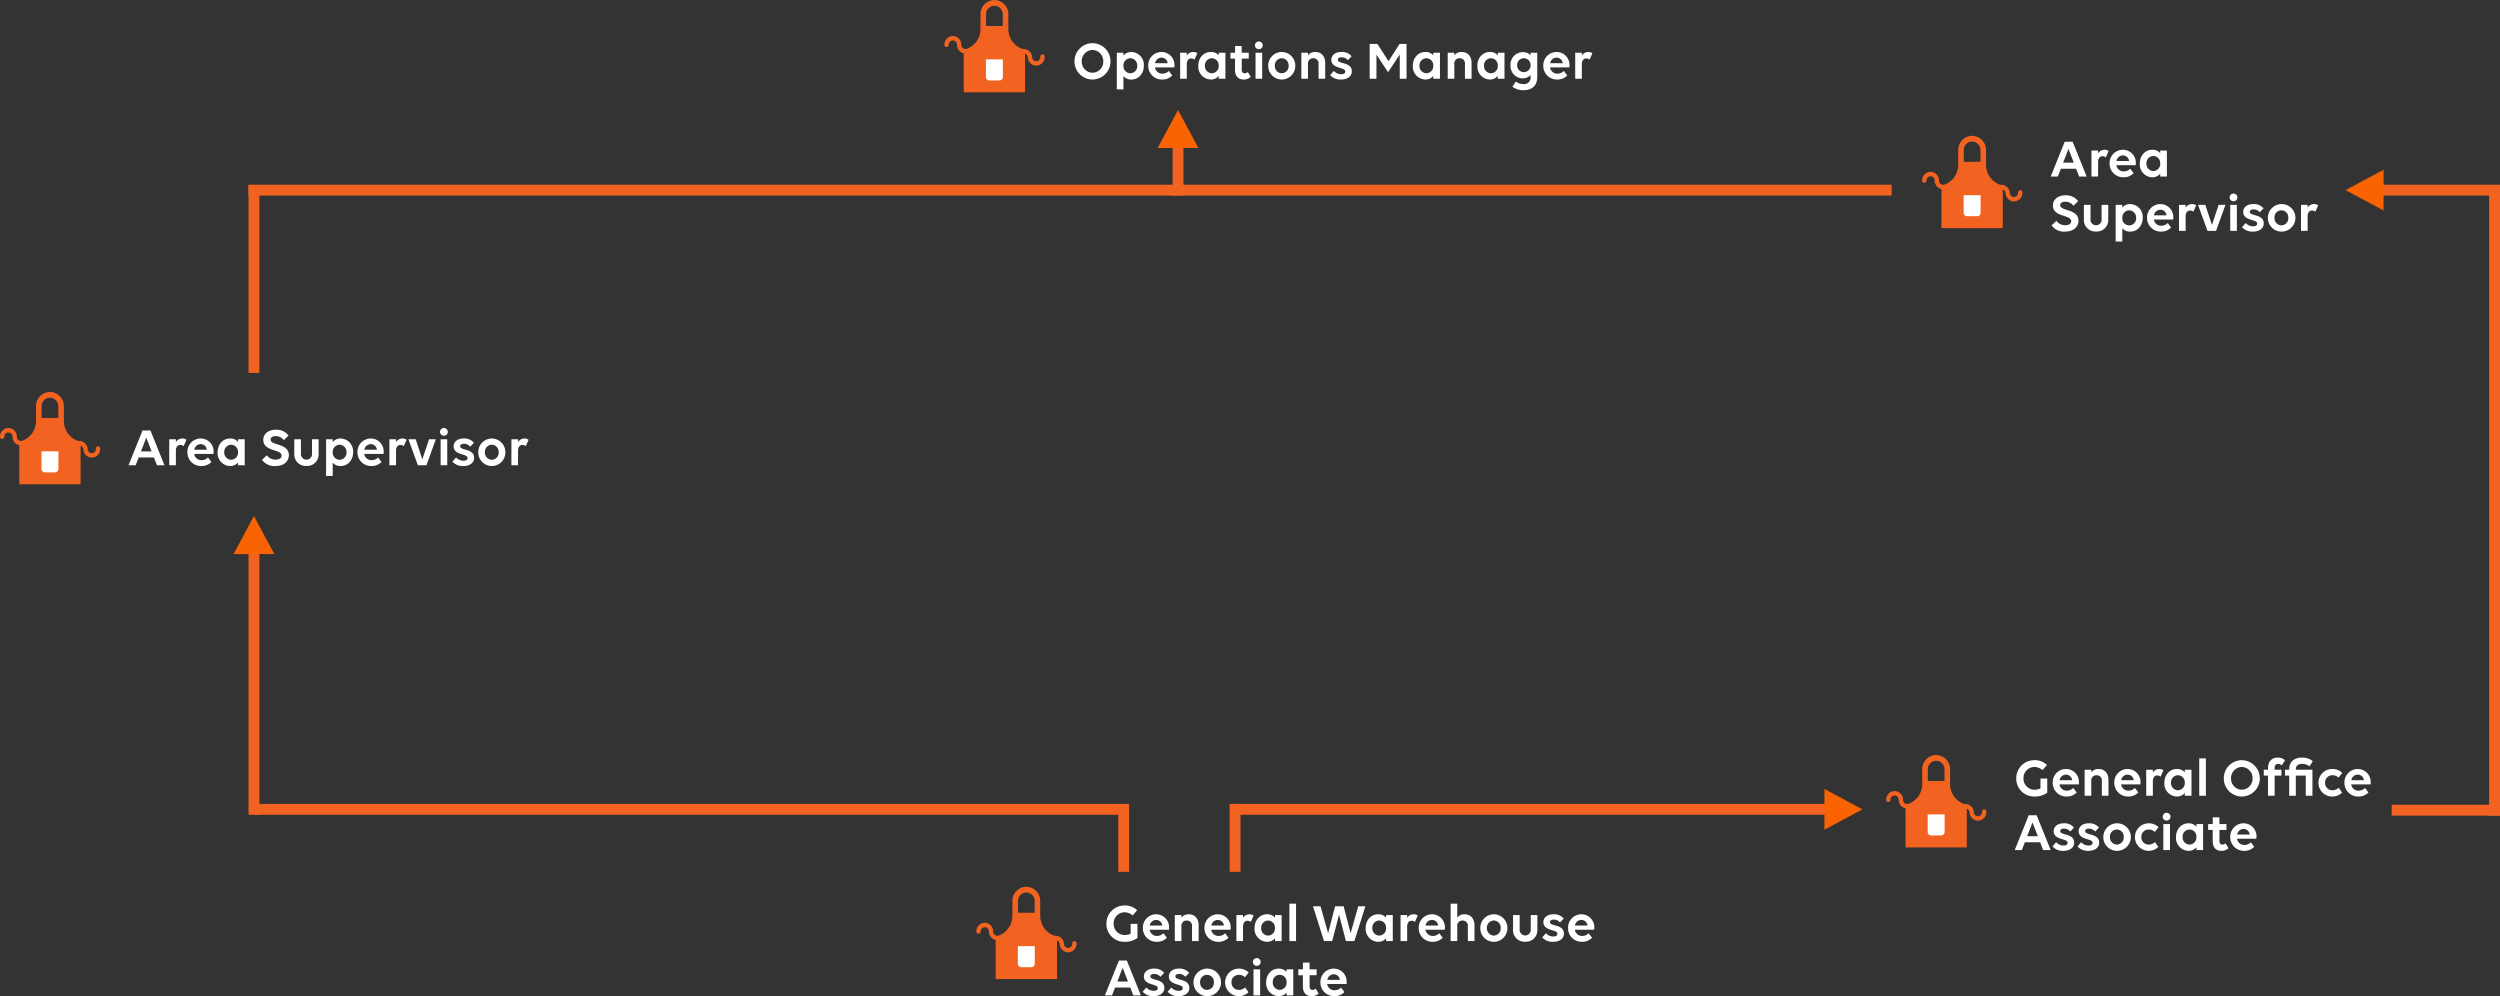 <svg xmlns="http://www.w3.org/2000/svg" xmlns:xlink="http://www.w3.org/1999/xlink" width="920.5" height="366.78" viewBox="0 0 920.5 366.78"><rect x="0" y="0" width="920.5" height="366.78" fill="#333333" stroke="none"/><defs><clipPath id="a"><path d="M0,14.416H36.887v-34H0Z" transform="translate(0 19.584)" fill="none"/></clipPath></defs><g transform="translate(-437.75 -1621.5)"><g transform="translate(380 1158)"><g transform="translate(739.325 741.5)"><g transform="translate(12.925 0)"><path d="M8.305.6H29.28V-7.856H8.305Z" transform="translate(-0.496 29.373)" fill="#fff"/><g clip-path="url(#a)"><g transform="translate(0 0)"><path d="M15.638,8.808a.8.8,0,0,0-.832-.764.8.8,0,0,0-.738.861,1.525,1.525,0,1,1-3.043.186A3.154,3.154,0,0,0,8.07,6.077h0l-.658-.035A7.756,7.756,0,0,1,2.275-1.342V-6.654a5.227,5.227,0,0,0-5.128-5.311A5.227,5.227,0,0,0-7.982-6.654v5.313a7.755,7.755,0,0,1-5.137,7.384l-.6.031a1.562,1.562,0,0,1-1.332-1.564,3.157,3.157,0,0,0-3.1-3.208,3.157,3.157,0,0,0-3.1,3.208.8.8,0,0,0,.786.814.8.8,0,0,0,.785-.814,1.554,1.554,0,0,1,1.524-1.58,1.554,1.554,0,0,1,1.524,1.58,3.184,3.184,0,0,0,2.491,3.144l0,14.382H8.43l0-14.248a1.577,1.577,0,0,1,1.03,1.4A3.138,3.138,0,0,0,12.73,12.2a3.172,3.172,0,0,0,2.908-3.391M-5.93-6.654A3.135,3.135,0,0,1-2.853-9.84,3.136,3.136,0,0,1,.223-6.654V-2.4H-5.93ZM.261,16.36A1.269,1.269,0,0,1-.985,17.65H-4.723A1.27,1.27,0,0,1-5.97,16.36V9.9H.261Z" transform="translate(21.244 11.965)" fill="#f26321"/></g></g></g><path d="M12.3-1.12V-6.34H9.8v3.62a4.835,4.835,0,0,1-2.16.5A4.086,4.086,0,0,1,3.54-6.4a4.06,4.06,0,0,1,3.94-4.2,4.59,4.59,0,0,1,3.06,1.16l1.66-1.9A6.348,6.348,0,0,0,7.46-13.1,6.637,6.637,0,0,0,.88-6.4,6.569,6.569,0,0,0,7.46.28,7.872,7.872,0,0,0,12.3-1.12ZM19.44.28a4.927,4.927,0,0,0,3.7-1.5L21.88-2.88a3.251,3.251,0,0,1-2.34,1,2.681,2.681,0,0,1-2.74-2.3h7.1a4.2,4.2,0,0,0,.06-.8,4.762,4.762,0,0,0-4.82-4.88A4.912,4.912,0,0,0,14.3-4.78,5.021,5.021,0,0,0,19.44.28Zm-.26-8.06a2.276,2.276,0,0,1,2.28,2.06H16.84A2.4,2.4,0,0,1,19.18-7.78ZM28.5-5.44a1.9,1.9,0,0,1,1.96-2.12A1.9,1.9,0,0,1,32.4-5.44V0h2.44V-5.8c0-2.5-1.42-4.06-3.64-4.06a3.252,3.252,0,0,0-2.7,1.22v-.94H26.06V0H28.5ZM42.12.28a4.927,4.927,0,0,0,3.7-1.5L44.56-2.88a3.251,3.251,0,0,1-2.34,1,2.681,2.681,0,0,1-2.74-2.3h7.1a4.2,4.2,0,0,0,.06-.8,4.762,4.762,0,0,0-4.82-4.88,4.912,4.912,0,0,0-4.84,5.08A5.021,5.021,0,0,0,42.12.28Zm-.26-8.06a2.276,2.276,0,0,1,2.28,2.06H39.52A2.4,2.4,0,0,1,41.86-7.78Zm9.32,2.42c0-1.3.62-2.12,1.6-2.12a2.074,2.074,0,0,1,1.26.42l1.02-2.32a2.44,2.44,0,0,0-1.54-.48,2.78,2.78,0,0,0-2.34,1.32V-9.58H48.74V0h2.44ZM62.94,0H65.4V-9.58H62.94v.96a3.719,3.719,0,0,0-2.92-1.24c-2.66,0-4.6,2.18-4.6,5.08A4.733,4.733,0,0,0,60.02.28a3.708,3.708,0,0,0,2.92-1.32ZM60.42-2.02A2.632,2.632,0,0,1,57.86-4.8a2.614,2.614,0,0,1,2.56-2.76A2.6,2.6,0,0,1,62.94-4.8,2.613,2.613,0,0,1,60.42-2.02ZM68.26,0H70.7V-13.76H68.26ZM83.92-13.1A6.658,6.658,0,0,0,77.3-6.4,6.654,6.654,0,0,0,83.92.28,6.671,6.671,0,0,0,90.56-6.4,6.688,6.688,0,0,0,83.92-13.1Zm0,10.88A4.085,4.085,0,0,1,79.96-6.4a4.09,4.09,0,0,1,3.96-4.2A4.093,4.093,0,0,1,87.9-6.4,4.075,4.075,0,0,1,83.92-2.22ZM99.84-13.04a3.537,3.537,0,0,0-2.76-1c-2.14,0-3.5,1.46-3.5,3.9v.56H92.02v2.16h1.56V0h2.44V-7.42h2.5V-9.58h-2.5v-.58c0-1.04.5-1.58,1.32-1.58a1.982,1.982,0,0,1,1.32.54Zm10.24.32a5.911,5.911,0,0,0-4.04-1.32c-2.92,0-4.66,1.64-4.66,4.28v.18H99.82v2.16h1.56V0h2.44V-7.42h3.66V0h2.46V-9.58h-6.12V-9.7c0-1.38.88-2.04,2.36-2.04a4.155,4.155,0,0,1,2.66.92Zm9.46,6.04,1.4-1.74a5.1,5.1,0,0,0-3.78-1.44,5.019,5.019,0,0,0-5,5.08A5.023,5.023,0,0,0,117.2.28a5.038,5.038,0,0,0,3.66-1.44l-1.24-1.8a3.208,3.208,0,0,1-2.36.94A2.662,2.662,0,0,1,114.6-4.8a2.638,2.638,0,0,1,2.68-2.76A3.075,3.075,0,0,1,119.54-6.68ZM126.86.28a4.927,4.927,0,0,0,3.7-1.5L129.3-2.88a3.251,3.251,0,0,1-2.34,1,2.681,2.681,0,0,1-2.74-2.3h7.1a4.2,4.2,0,0,0,.06-.8,4.762,4.762,0,0,0-4.82-4.88,4.912,4.912,0,0,0-4.84,5.08A5.021,5.021,0,0,0,126.86.28Zm-.26-8.06a2.276,2.276,0,0,1,2.28,2.06h-4.62A2.4,2.4,0,0,1,126.6-7.78ZM10.78,20h2.78L8.4,7.18H5.48L.32,20H2.94l1.12-2.88H9.68ZM8.82,14.9H4.9L6.86,9.82ZM17.06,13c0-.52.5-.9,1.34-.9a2.912,2.912,0,0,1,2.36,1.06l1.38-1.44a4.526,4.526,0,0,0-3.8-1.58c-2.44,0-3.68,1.4-3.68,2.86,0,3.44,5.14,2.6,5.14,4.32,0,.6-.48,1-1.42,1a3.582,3.582,0,0,1-2.8-1.22l-1.36,1.56a5.147,5.147,0,0,0,4.02,1.62c2.6,0,3.98-1.38,3.98-3C22.22,13.7,17.06,14.68,17.06,13Zm9.2,0c0-.52.5-.9,1.34-.9a2.912,2.912,0,0,1,2.36,1.06l1.38-1.44a4.526,4.526,0,0,0-3.8-1.58c-2.44,0-3.68,1.4-3.68,2.86,0,3.44,5.14,2.6,5.14,4.32,0,.6-.48,1-1.42,1a3.582,3.582,0,0,1-2.8-1.22l-1.36,1.56a5.147,5.147,0,0,0,4.02,1.62c2.6,0,3.98-1.38,3.98-3C31.42,13.7,26.26,14.68,26.26,13Zm11.66,7.28a5.071,5.071,0,1,0-4.98-5.06A5.028,5.028,0,0,0,37.92,20.28Zm.02-2.3a2.632,2.632,0,0,1-2.56-2.78,2.549,2.549,0,1,1,5.08,0A2.613,2.613,0,0,1,37.94,17.98Zm13.94-4.66,1.4-1.74a5.1,5.1,0,0,0-3.78-1.44,5.072,5.072,0,1,0,3.7,8.7l-1.24-1.8a3.208,3.208,0,0,1-2.36.94,2.662,2.662,0,0,1-2.66-2.78,2.638,2.638,0,0,1,2.68-2.76A3.075,3.075,0,0,1,51.88,13.32Zm5.6-2.9H55.04V20h2.44Zm-1.24-1.3A1.417,1.417,0,0,0,57.68,7.7a1.43,1.43,0,1,0-2.86,0A1.413,1.413,0,0,0,56.24,9.12ZM67.22,20h2.46V10.42H67.22v.96a3.719,3.719,0,0,0-2.92-1.24c-2.66,0-4.6,2.18-4.6,5.08a4.733,4.733,0,0,0,4.6,5.06,3.708,3.708,0,0,0,2.92-1.32ZM64.7,17.98a2.632,2.632,0,0,1-2.56-2.78,2.549,2.549,0,1,1,5.08,0A2.613,2.613,0,0,1,64.7,17.98Zm6.84-5.4h1.68v4.14c0,2.34,1.24,3.56,3.18,3.56a3.752,3.752,0,0,0,2.62-.96l-1.1-1.82a1.533,1.533,0,0,1-1.12.48c-.72,0-1.1-.44-1.1-1.34V12.58h2.58V10.42h-2.6V7.94H73.24v2.48h-1.7Zm13.28,7.7a4.927,4.927,0,0,0,3.7-1.5l-1.26-1.66a3.25,3.25,0,0,1-2.34,1,2.681,2.681,0,0,1-2.74-2.3h7.1a4.2,4.2,0,0,0,.06-.8,4.762,4.762,0,0,0-4.82-4.88,4.912,4.912,0,0,0-4.84,5.08A5.021,5.021,0,0,0,84.82,20.28Zm-.26-8.06a2.276,2.276,0,0,1,2.28,2.06H82.22A2.4,2.4,0,0,1,84.56,12.22Z" transform="translate(59.926 15)" fill="#fff"/></g><g transform="translate(420.325 790)"><g transform="translate(-3.075 0)"><path d="M8.305.6H29.28V-7.856H8.305Z" transform="translate(-0.496 29.373)" fill="#fff"/><g clip-path="url(#a)"><g transform="translate(0 0)"><path d="M15.638,8.808a.8.8,0,0,0-.832-.764.8.8,0,0,0-.738.861,1.525,1.525,0,1,1-3.043.186A3.154,3.154,0,0,0,8.07,6.077h0l-.658-.035A7.756,7.756,0,0,1,2.275-1.342V-6.654a5.227,5.227,0,0,0-5.128-5.311A5.227,5.227,0,0,0-7.982-6.654v5.313a7.755,7.755,0,0,1-5.137,7.384l-.6.031a1.562,1.562,0,0,1-1.332-1.564,3.157,3.157,0,0,0-3.1-3.208,3.157,3.157,0,0,0-3.1,3.208.8.8,0,0,0,.786.814.8.8,0,0,0,.785-.814,1.554,1.554,0,0,1,1.524-1.58,1.554,1.554,0,0,1,1.524,1.58,3.184,3.184,0,0,0,2.491,3.144l0,14.382H8.43l0-14.248a1.577,1.577,0,0,1,1.03,1.4A3.138,3.138,0,0,0,12.73,12.2a3.172,3.172,0,0,0,2.908-3.391M-5.93-6.654A3.135,3.135,0,0,1-2.853-9.84,3.136,3.136,0,0,1,.223-6.654V-2.4H-5.93ZM.261,16.36A1.269,1.269,0,0,1-.985,17.65H-4.723A1.27,1.27,0,0,1-5.97,16.36V9.9H.261Z" transform="translate(21.244 11.965)" fill="#f26321"/></g></g></g><path d="M12.3-1.12V-6.34H9.8v3.62a4.835,4.835,0,0,1-2.16.5A4.086,4.086,0,0,1,3.54-6.4a4.06,4.06,0,0,1,3.94-4.2,4.59,4.59,0,0,1,3.06,1.16l1.66-1.9A6.348,6.348,0,0,0,7.46-13.1,6.637,6.637,0,0,0,.88-6.4,6.569,6.569,0,0,0,7.46.28,7.872,7.872,0,0,0,12.3-1.12ZM19.44.28a4.927,4.927,0,0,0,3.7-1.5L21.88-2.88a3.251,3.251,0,0,1-2.34,1,2.681,2.681,0,0,1-2.74-2.3h7.1a4.2,4.2,0,0,0,.06-.8,4.762,4.762,0,0,0-4.82-4.88A4.912,4.912,0,0,0,14.3-4.78,5.021,5.021,0,0,0,19.44.28Zm-.26-8.06a2.276,2.276,0,0,1,2.28,2.06H16.84A2.4,2.4,0,0,1,19.18-7.78ZM28.5-5.44a1.9,1.9,0,0,1,1.96-2.12A1.9,1.9,0,0,1,32.4-5.44V0h2.44V-5.8c0-2.5-1.42-4.06-3.64-4.06a3.252,3.252,0,0,0-2.7,1.22v-.94H26.06V0H28.5ZM42.12.28a4.927,4.927,0,0,0,3.7-1.5L44.56-2.88a3.251,3.251,0,0,1-2.34,1,2.681,2.681,0,0,1-2.74-2.3h7.1a4.2,4.2,0,0,0,.06-.8,4.762,4.762,0,0,0-4.82-4.88,4.912,4.912,0,0,0-4.84,5.08A5.021,5.021,0,0,0,42.12.28Zm-.26-8.06a2.276,2.276,0,0,1,2.28,2.06H39.52A2.4,2.4,0,0,1,41.86-7.78Zm9.32,2.42c0-1.3.62-2.12,1.6-2.12a2.074,2.074,0,0,1,1.26.42l1.02-2.32a2.44,2.44,0,0,0-1.54-.48,2.78,2.78,0,0,0-2.34,1.32V-9.58H48.74V0h2.44ZM62.94,0H65.4V-9.58H62.94v.96a3.719,3.719,0,0,0-2.92-1.24c-2.66,0-4.6,2.18-4.6,5.08A4.733,4.733,0,0,0,60.02.28a3.708,3.708,0,0,0,2.92-1.32ZM60.42-2.02A2.632,2.632,0,0,1,57.86-4.8a2.614,2.614,0,0,1,2.56-2.76A2.6,2.6,0,0,1,62.94-4.8,2.613,2.613,0,0,1,60.42-2.02ZM68.26,0H70.7V-13.76H68.26ZM93.62-12.82,90.8-2.9l-2.58-9.92H85.08L82.52-2.9,79.7-12.82H76.94L81,0h3.02l2.52-9.72L89.06,0h3.12l4.06-12.82ZM103.86,0h2.46V-9.58h-2.46v.96a3.719,3.719,0,0,0-2.92-1.24c-2.66,0-4.6,2.18-4.6,5.08a4.733,4.733,0,0,0,4.6,5.06,3.708,3.708,0,0,0,2.92-1.32Zm-2.52-2.02A2.632,2.632,0,0,1,98.78-4.8a2.614,2.614,0,0,1,2.56-2.76,2.6,2.6,0,0,1,2.52,2.76A2.613,2.613,0,0,1,101.34-2.02Zm10.28-3.34c0-1.3.62-2.12,1.6-2.12a2.074,2.074,0,0,1,1.26.42l1.02-2.32a2.44,2.44,0,0,0-1.54-.48,2.78,2.78,0,0,0-2.34,1.32V-9.58h-2.44V0h2.44ZM121,.28a4.927,4.927,0,0,0,3.7-1.5l-1.26-1.66a3.25,3.25,0,0,1-2.34,1,2.681,2.681,0,0,1-2.74-2.3h7.1a4.2,4.2,0,0,0,.06-.8,4.762,4.762,0,0,0-4.82-4.88,4.912,4.912,0,0,0-4.84,5.08A5.021,5.021,0,0,0,121,.28Zm-.26-8.06a2.276,2.276,0,0,1,2.28,2.06H118.4A2.4,2.4,0,0,1,120.74-7.78Zm9.32,2.34a1.9,1.9,0,0,1,1.96-2.12,1.9,1.9,0,0,1,1.94,2.12V0h2.44V-5.8c0-2.5-1.42-4.06-3.64-4.06a3.252,3.252,0,0,0-2.7,1.22v-5.12h-2.44V0h2.44ZM143.52.28a5.028,5.028,0,0,0,5-5.06,5.032,5.032,0,0,0-5-5.08,5.015,5.015,0,0,0-4.98,5.08A5.011,5.011,0,0,0,143.52.28Zm.02-2.3a2.632,2.632,0,0,1-2.56-2.78,2.614,2.614,0,0,1,2.56-2.76,2.6,2.6,0,0,1,2.52,2.76A2.613,2.613,0,0,1,143.54-2.02Zm9.5-7.56H150.6v5.36A4.215,4.215,0,0,0,155.08.24a4.215,4.215,0,0,0,4.48-4.46V-9.58h-2.44V-4.4a2.087,2.087,0,0,1-2.04,2.34,2.087,2.087,0,0,1-2.04-2.34ZM164.18-7c0-.52.5-.9,1.34-.9a2.912,2.912,0,0,1,2.36,1.06l1.38-1.44a4.526,4.526,0,0,0-3.8-1.58c-2.44,0-3.68,1.4-3.68,2.86,0,3.44,5.14,2.6,5.14,4.32,0,.6-.48,1-1.42,1a3.582,3.582,0,0,1-2.8-1.22l-1.36,1.56A5.147,5.147,0,0,0,165.36.28c2.6,0,3.98-1.38,3.98-3C169.34-6.3,164.18-5.32,164.18-7ZM176,.28a4.927,4.927,0,0,0,3.7-1.5l-1.26-1.66a3.251,3.251,0,0,1-2.34,1,2.681,2.681,0,0,1-2.74-2.3h7.1a4.2,4.2,0,0,0,.06-.8,4.762,4.762,0,0,0-4.82-4.88,4.912,4.912,0,0,0-4.84,5.08A5.021,5.021,0,0,0,176,.28Zm-.26-8.06a2.276,2.276,0,0,1,2.28,2.06H173.4A2.4,2.4,0,0,1,175.74-7.78ZM10.78,20h2.78L8.4,7.18H5.48L.32,20H2.94l1.12-2.88H9.68ZM8.82,14.9H4.9L6.86,9.82ZM17.06,13c0-.52.5-.9,1.34-.9a2.912,2.912,0,0,1,2.36,1.06l1.38-1.44a4.526,4.526,0,0,0-3.8-1.58c-2.44,0-3.68,1.4-3.68,2.86,0,3.44,5.14,2.6,5.14,4.32,0,.6-.48,1-1.42,1a3.582,3.582,0,0,1-2.8-1.22l-1.36,1.56a5.147,5.147,0,0,0,4.02,1.62c2.6,0,3.98-1.38,3.98-3C22.22,13.7,17.06,14.68,17.06,13Zm9.2,0c0-.52.5-.9,1.34-.9a2.912,2.912,0,0,1,2.36,1.06l1.38-1.44a4.526,4.526,0,0,0-3.8-1.58c-2.44,0-3.68,1.4-3.68,2.86,0,3.44,5.14,2.6,5.14,4.32,0,.6-.48,1-1.42,1a3.582,3.582,0,0,1-2.8-1.22l-1.36,1.56a5.147,5.147,0,0,0,4.02,1.62c2.6,0,3.98-1.38,3.98-3C31.42,13.7,26.26,14.68,26.26,13Zm11.66,7.28a5.071,5.071,0,1,0-4.98-5.06A5.028,5.028,0,0,0,37.92,20.28Zm.02-2.3a2.632,2.632,0,0,1-2.56-2.78,2.549,2.549,0,1,1,5.08,0A2.613,2.613,0,0,1,37.94,17.98Zm13.94-4.66,1.4-1.74a5.1,5.1,0,0,0-3.78-1.44,5.072,5.072,0,1,0,3.7,8.7l-1.24-1.8a3.208,3.208,0,0,1-2.36.94,2.662,2.662,0,0,1-2.66-2.78,2.638,2.638,0,0,1,2.68-2.76A3.075,3.075,0,0,1,51.88,13.32Zm5.6-2.9H55.04V20h2.44Zm-1.24-1.3A1.417,1.417,0,0,0,57.68,7.7a1.43,1.43,0,1,0-2.86,0A1.413,1.413,0,0,0,56.24,9.12ZM67.22,20h2.46V10.42H67.22v.96a3.719,3.719,0,0,0-2.92-1.24c-2.66,0-4.6,2.18-4.6,5.08a4.733,4.733,0,0,0,4.6,5.06,3.708,3.708,0,0,0,2.92-1.32ZM64.7,17.98a2.632,2.632,0,0,1-2.56-2.78,2.549,2.549,0,1,1,5.08,0A2.613,2.613,0,0,1,64.7,17.98Zm6.84-5.4h1.68v4.14c0,2.34,1.24,3.56,3.18,3.56a3.752,3.752,0,0,0,2.62-.96l-1.1-1.82a1.533,1.533,0,0,1-1.12.48c-.72,0-1.1-.44-1.1-1.34V12.58h2.58V10.42h-2.6V7.94H73.24v2.48h-1.7Zm13.28,7.7a4.927,4.927,0,0,0,3.7-1.5l-1.26-1.66a3.25,3.25,0,0,1-2.34,1,2.681,2.681,0,0,1-2.74-2.3h7.1a4.2,4.2,0,0,0,.06-.8,4.762,4.762,0,0,0-4.82-4.88,4.912,4.912,0,0,0-4.84,5.08A5.021,5.021,0,0,0,84.82,20.28Zm-.26-8.06a2.276,2.276,0,0,1,2.28,2.06H82.22A2.4,2.4,0,0,1,84.56,12.22Z" transform="translate(43.926 20)" fill="#fff"/></g><g transform="translate(408.575 463.5)"><g transform="translate(-3.075 0)"><path d="M8.305.6H29.28V-7.856H8.305Z" transform="translate(-0.496 29.373)" fill="#fff"/><g clip-path="url(#a)"><g transform="translate(0 0)"><path d="M15.638,8.808a.8.8,0,0,0-.832-.764.8.8,0,0,0-.738.861,1.525,1.525,0,1,1-3.043.186A3.154,3.154,0,0,0,8.07,6.077h0l-.658-.035A7.756,7.756,0,0,1,2.275-1.342V-6.654a5.227,5.227,0,0,0-5.128-5.311A5.227,5.227,0,0,0-7.982-6.654v5.313a7.755,7.755,0,0,1-5.137,7.384l-.6.031a1.562,1.562,0,0,1-1.332-1.564,3.157,3.157,0,0,0-3.1-3.208,3.157,3.157,0,0,0-3.1,3.208.8.8,0,0,0,.786.814.8.8,0,0,0,.785-.814,1.554,1.554,0,0,1,1.524-1.58,1.554,1.554,0,0,1,1.524,1.58,3.184,3.184,0,0,0,2.491,3.144l0,14.382H8.43l0-14.248a1.577,1.577,0,0,1,1.03,1.4A3.138,3.138,0,0,0,12.73,12.2a3.172,3.172,0,0,0,2.908-3.391M-5.93-6.654A3.135,3.135,0,0,1-2.853-9.84,3.136,3.136,0,0,1,.223-6.654V-2.4H-5.93ZM.261,16.36A1.269,1.269,0,0,1-.985,17.65H-4.723A1.27,1.27,0,0,1-5.97,16.36V9.9H.261Z" transform="translate(21.244 11.965)" fill="#f26321"/></g></g></g><path d="M7.5-13.1A6.658,6.658,0,0,0,.88-6.4,6.654,6.654,0,0,0,7.5.28,6.671,6.671,0,0,0,14.14-6.4,6.688,6.688,0,0,0,7.5-13.1Zm0,10.88A4.085,4.085,0,0,1,3.54-6.4,4.09,4.09,0,0,1,7.5-10.6a4.093,4.093,0,0,1,3.98,4.2A4.075,4.075,0,0,1,7.5-2.22Zm8.96-7.36V3.92H18.9V-.96A3.719,3.719,0,0,0,21.82.28c2.66,0,4.6-2.18,4.6-5.08a4.733,4.733,0,0,0-4.6-5.06A3.708,3.708,0,0,0,18.9-8.54V-9.58Zm4.98,2.02a2.616,2.616,0,0,1,2.54,2.78,2.6,2.6,0,0,1-2.54,2.76A2.611,2.611,0,0,1,18.9-4.78,2.629,2.629,0,0,1,21.44-7.56ZM33.16.28a4.927,4.927,0,0,0,3.7-1.5L35.6-2.88a3.25,3.25,0,0,1-2.34,1,2.681,2.681,0,0,1-2.74-2.3h7.1a4.2,4.2,0,0,0,.06-.8,4.762,4.762,0,0,0-4.82-4.88,4.912,4.912,0,0,0-4.84,5.08A5.021,5.021,0,0,0,33.16.28ZM32.9-7.78a2.276,2.276,0,0,1,2.28,2.06H30.56A2.4,2.4,0,0,1,32.9-7.78Zm9.32,2.42c0-1.3.62-2.12,1.6-2.12a2.074,2.074,0,0,1,1.26.42L46.1-9.38a2.44,2.44,0,0,0-1.54-.48,2.78,2.78,0,0,0-2.34,1.32V-9.58H39.78V0h2.44ZM53.98,0h2.46V-9.58H53.98v.96a3.719,3.719,0,0,0-2.92-1.24c-2.66,0-4.6,2.18-4.6,5.08A4.733,4.733,0,0,0,51.06.28a3.708,3.708,0,0,0,2.92-1.32ZM51.46-2.02A2.632,2.632,0,0,1,48.9-4.8a2.614,2.614,0,0,1,2.56-2.76A2.6,2.6,0,0,1,53.98-4.8,2.613,2.613,0,0,1,51.46-2.02Zm6.84-5.4h1.68v4.14c0,2.34,1.24,3.56,3.18,3.56a3.752,3.752,0,0,0,2.62-.96L64.68-2.5a1.533,1.533,0,0,1-1.12.48c-.72,0-1.1-.44-1.1-1.34V-7.42h2.58V-9.58h-2.6v-2.48H60v2.48H58.3ZM69.98-9.58H67.54V0h2.44Zm-1.24-1.3a1.417,1.417,0,0,0,1.44-1.42,1.447,1.447,0,0,0-1.44-1.44,1.443,1.443,0,0,0-1.42,1.44A1.413,1.413,0,0,0,68.74-10.88ZM77.18.28a5.028,5.028,0,0,0,5-5.06,5.032,5.032,0,0,0-5-5.08A5.015,5.015,0,0,0,72.2-4.78,5.011,5.011,0,0,0,77.18.28Zm.02-2.3A2.632,2.632,0,0,1,74.64-4.8,2.614,2.614,0,0,1,77.2-7.56,2.6,2.6,0,0,1,79.72-4.8,2.613,2.613,0,0,1,77.2-2.02Zm9.64-3.42A1.9,1.9,0,0,1,88.8-7.56a1.9,1.9,0,0,1,1.94,2.12V0h2.44V-5.8c0-2.5-1.42-4.06-3.64-4.06a3.252,3.252,0,0,0-2.7,1.22v-.94H84.4V0h2.44ZM97.84-7c0-.52.5-.9,1.34-.9a2.912,2.912,0,0,1,2.36,1.06l1.38-1.44a4.526,4.526,0,0,0-3.8-1.58c-2.44,0-3.68,1.4-3.68,2.86,0,3.44,5.14,2.6,5.14,4.32,0,.6-.48,1-1.42,1a3.582,3.582,0,0,1-2.8-1.22L95-1.34A5.147,5.147,0,0,0,99.02.28c2.6,0,3.98-1.38,3.98-3C103-6.3,97.84-5.32,97.84-7Zm18.5,4.58,4.3-6.5V0h2.5V-12.82h-2.56L116.5-6.46l-4.08-6.36h-2.86V0h2.5V-8.88ZM132.98,0h2.46V-9.58h-2.46v.96a3.719,3.719,0,0,0-2.92-1.24c-2.66,0-4.6,2.18-4.6,5.08a4.733,4.733,0,0,0,4.6,5.06,3.708,3.708,0,0,0,2.92-1.32Zm-2.52-2.02A2.632,2.632,0,0,1,127.9-4.8a2.614,2.614,0,0,1,2.56-2.76,2.6,2.6,0,0,1,2.52,2.76A2.613,2.613,0,0,1,130.46-2.02Zm10.28-3.42a1.9,1.9,0,0,1,1.96-2.12,1.9,1.9,0,0,1,1.94,2.12V0h2.44V-5.8c0-2.5-1.42-4.06-3.64-4.06a3.252,3.252,0,0,0-2.7,1.22v-.94H138.3V0h2.44Zm16,5.44h2.46V-9.58h-2.46v.96a3.719,3.719,0,0,0-2.92-1.24c-2.66,0-4.6,2.18-4.6,5.08a4.733,4.733,0,0,0,4.6,5.06,3.708,3.708,0,0,0,2.92-1.32Zm-2.52-2.02a2.632,2.632,0,0,1-2.56-2.78,2.614,2.614,0,0,1,2.56-2.76,2.6,2.6,0,0,1,2.52,2.76A2.613,2.613,0,0,1,154.22-2.02Zm9.14,3.04-1.24,1.9A6.324,6.324,0,0,0,166.3,4.2c2.34,0,4.96-1.08,4.96-4.86V-9.58H168.8v.94a3.8,3.8,0,0,0-2.92-1.16A4.562,4.562,0,0,0,161.42-5a4.555,4.555,0,0,0,4.46,4.86A3.793,3.793,0,0,0,168.8-1.4v.84a2.358,2.358,0,0,1-2.64,2.52A4.6,4.6,0,0,1,163.36,1.02Zm2.98-3.46A2.473,2.473,0,0,1,163.86-5a2.485,2.485,0,0,1,2.48-2.56A2.469,2.469,0,0,1,168.8-5,2.469,2.469,0,0,1,166.34-2.44ZM178.62.28a4.927,4.927,0,0,0,3.7-1.5l-1.26-1.66a3.251,3.251,0,0,1-2.34,1,2.681,2.681,0,0,1-2.74-2.3h7.1a4.2,4.2,0,0,0,.06-.8,4.762,4.762,0,0,0-4.82-4.88,4.912,4.912,0,0,0-4.84,5.08A5.021,5.021,0,0,0,178.62.28Zm-.26-8.06a2.276,2.276,0,0,1,2.28,2.06h-4.62A2.4,2.4,0,0,1,178.36-7.78Zm9.32,2.42c0-1.3.62-2.12,1.6-2.12a2.074,2.074,0,0,1,1.26.42l1.02-2.32a2.44,2.44,0,0,0-1.54-.48,2.78,2.78,0,0,0-2.34,1.32V-9.58h-2.44V0h2.44Z" transform="translate(43.926 29)" fill="#fff"/></g><path d="M605,2H0V-2H605Z" transform="translate(149.25 533.5)" fill="#f26321"/><path d="M2,25H-2V0H2Z" transform="translate(491.5 510.5)" fill="#f26321"/><path d="M2,232H-2V0H2Z" transform="translate(976.25 531.814)" fill="#f26321"/><path d="M218.25,2H0V-2H218.25Z" transform="translate(512.25 761.5)" fill="#f26321"/><path d="M319.25,2H0V-2H319.25Z" transform="translate(151.25 761.5)" fill="#f26321"/><path d="M2,100.686H-2V0H2Z" transform="translate(151.25 662.814)" fill="#f26321"/><path d="M2,69H-2V0H2Z" transform="translate(151.25 531.814)" fill="#f26321"/><path d="M53,2H13.107V-2H53Z" transform="translate(925.25 761.814)" fill="#f26321"/><path d="M46.75,2H0V-2H46.75Z" transform="translate(931.5 533.5)" fill="#f26321"/><path d="M2,25H-2V0H2Z" transform="translate(471.5 784.5) rotate(180)" fill="#f26321"/><path d="M2,25H-2V0H2Z" transform="translate(512.5 759.5)" fill="#f26321"/><path d="M7.5,0,15,14H0Z" transform="translate(921.375 541) rotate(-90)" fill="#f96302"/><path d="M7.5,0,15,14H0Z" transform="translate(484 504)" fill="#f96302"/><g transform="translate(768.575 513.5)"><g transform="translate(-3.075 0)"><path d="M8.305.6H29.28V-7.856H8.305Z" transform="translate(-0.496 29.373)" fill="#fff"/><g clip-path="url(#a)"><g transform="translate(0 0)"><path d="M15.638,8.808a.8.8,0,0,0-.832-.764.8.8,0,0,0-.738.861,1.525,1.525,0,1,1-3.043.186A3.154,3.154,0,0,0,8.07,6.077h0l-.658-.035A7.756,7.756,0,0,1,2.275-1.342V-6.654a5.227,5.227,0,0,0-5.128-5.311A5.227,5.227,0,0,0-7.982-6.654v5.313a7.755,7.755,0,0,1-5.137,7.384l-.6.031a1.562,1.562,0,0,1-1.332-1.564,3.157,3.157,0,0,0-3.1-3.208,3.157,3.157,0,0,0-3.1,3.208.8.8,0,0,0,.786.814.8.8,0,0,0,.785-.814,1.554,1.554,0,0,1,1.524-1.58,1.554,1.554,0,0,1,1.524,1.58,3.184,3.184,0,0,0,2.491,3.144l0,14.382H8.43l0-14.248a1.577,1.577,0,0,1,1.03,1.4A3.138,3.138,0,0,0,12.73,12.2a3.172,3.172,0,0,0,2.908-3.391M-5.93-6.654A3.135,3.135,0,0,1-2.853-9.84,3.136,3.136,0,0,1,.223-6.654V-2.4H-5.93ZM.261,16.36A1.269,1.269,0,0,1-.985,17.65H-4.723A1.27,1.27,0,0,1-5.97,16.36V9.9H.261Z" transform="translate(21.244 11.965)" fill="#f26321"/></g></g></g><path d="M10.78,0h2.78L8.4-12.82H5.48L.32,0H2.94L4.06-2.88H9.68ZM8.82-5.1H4.9l1.96-5.08Zm8.94-.26c0-1.3.62-2.12,1.6-2.12a2.074,2.074,0,0,1,1.26.42l1.02-2.32a2.44,2.44,0,0,0-1.54-.48,2.78,2.78,0,0,0-2.34,1.32V-9.58H15.32V0h2.44ZM27.14.28a4.927,4.927,0,0,0,3.7-1.5L29.58-2.88a3.251,3.251,0,0,1-2.34,1,2.681,2.681,0,0,1-2.74-2.3h7.1a4.2,4.2,0,0,0,.06-.8,4.762,4.762,0,0,0-4.82-4.88A4.912,4.912,0,0,0,22-4.78,5.021,5.021,0,0,0,27.14.28Zm-.26-8.06a2.276,2.276,0,0,1,2.28,2.06H24.54A2.4,2.4,0,0,1,26.88-7.78ZM40.64,0H43.1V-9.58H40.64v.96a3.719,3.719,0,0,0-2.92-1.24c-2.66,0-4.6,2.18-4.6,5.08A4.733,4.733,0,0,0,37.72.28a3.708,3.708,0,0,0,2.92-1.32ZM38.12-2.02A2.632,2.632,0,0,1,35.56-4.8a2.614,2.614,0,0,1,2.56-2.76A2.6,2.6,0,0,1,40.64-4.8,2.613,2.613,0,0,1,38.12-2.02ZM10.42,9.06A5.532,5.532,0,0,0,5.8,6.9c-2.74,0-4.68,1.54-4.68,3.72,0,4.46,6.74,3.34,6.74,5.82,0,.92-.78,1.48-2.18,1.48a3.919,3.919,0,0,1-3.26-1.6L.64,17.98a5.6,5.6,0,0,0,5,2.3c2.94,0,4.9-1.66,4.9-3.98,0-4.5-6.74-3.48-6.74-5.76,0-.76.7-1.28,1.9-1.28a3.734,3.734,0,0,1,3,1.5Zm4.56,1.36H12.54v5.36a4.215,4.215,0,0,0,4.48,4.46,4.215,4.215,0,0,0,4.48-4.46V10.42H19.06V15.6a2.059,2.059,0,1,1-4.08,0Zm9.26,0v13.5h2.44V19.04a3.719,3.719,0,0,0,2.92,1.24c2.66,0,4.6-2.18,4.6-5.08a4.733,4.733,0,0,0-4.6-5.06,3.708,3.708,0,0,0-2.92,1.32V10.42Zm4.98,2.02a2.616,2.616,0,0,1,2.54,2.78,2.549,2.549,0,1,1-5.08,0A2.629,2.629,0,0,1,29.22,12.44Zm11.72,7.84a4.927,4.927,0,0,0,3.7-1.5l-1.26-1.66a3.251,3.251,0,0,1-2.34,1,2.681,2.681,0,0,1-2.74-2.3h7.1a4.2,4.2,0,0,0,.06-.8,4.762,4.762,0,0,0-4.82-4.88,4.912,4.912,0,0,0-4.84,5.08A5.021,5.021,0,0,0,40.94,20.28Zm-.26-8.06a2.276,2.276,0,0,1,2.28,2.06H38.34A2.4,2.4,0,0,1,40.68,12.22ZM50,14.64c0-1.3.62-2.12,1.6-2.12a2.074,2.074,0,0,1,1.26.42l1.02-2.32a2.44,2.44,0,0,0-1.54-.48A2.78,2.78,0,0,0,50,11.46V10.42H47.56V20H50Zm12.16-4.22-2.48,7.4-2.44-7.4H54.56L58.04,20H61.2l3.46-9.58Zm6.7,0H66.42V20h2.44Zm-1.24-1.3A1.417,1.417,0,0,0,69.06,7.7a1.43,1.43,0,1,0-2.86,0A1.413,1.413,0,0,0,67.62,9.12ZM73.6,13c0-.52.5-.9,1.34-.9a2.912,2.912,0,0,1,2.36,1.06l1.38-1.44a4.526,4.526,0,0,0-3.8-1.58c-2.44,0-3.68,1.4-3.68,2.86,0,3.44,5.14,2.6,5.14,4.32,0,.6-.48,1-1.42,1a3.582,3.582,0,0,1-2.8-1.22l-1.36,1.56a5.147,5.147,0,0,0,4.02,1.62c2.6,0,3.98-1.38,3.98-3C78.76,13.7,73.6,14.68,73.6,13Zm11.66,7.28a5.071,5.071,0,1,0-4.98-5.06A5.028,5.028,0,0,0,85.26,20.28Zm.02-2.3a2.632,2.632,0,0,1-2.56-2.78,2.549,2.549,0,1,1,5.08,0A2.613,2.613,0,0,1,85.28,17.98Zm9.64-3.34c0-1.3.62-2.12,1.6-2.12a2.074,2.074,0,0,1,1.26.42l1.02-2.32a2.44,2.44,0,0,0-1.54-.48,2.78,2.78,0,0,0-2.34,1.32V10.42H92.48V20h2.44Z" transform="translate(43.926 15)" fill="#fff"/></g><g transform="translate(57.75 607.814)"><g transform="translate(0 0)"><path d="M8.305.6H29.28V-7.856H8.305Z" transform="translate(-0.496 29.373)" fill="#fff"/><g clip-path="url(#a)"><g transform="translate(0 0)"><path d="M15.638,8.808a.8.8,0,0,0-.832-.764.8.8,0,0,0-.738.861,1.525,1.525,0,1,1-3.043.186A3.154,3.154,0,0,0,8.07,6.077h0l-.658-.035A7.756,7.756,0,0,1,2.275-1.342V-6.654a5.227,5.227,0,0,0-5.128-5.311A5.227,5.227,0,0,0-7.982-6.654v5.313a7.755,7.755,0,0,1-5.137,7.384l-.6.031a1.562,1.562,0,0,1-1.332-1.564,3.157,3.157,0,0,0-3.1-3.208,3.157,3.157,0,0,0-3.1,3.208.8.8,0,0,0,.786.814.8.8,0,0,0,.785-.814,1.554,1.554,0,0,1,1.524-1.58,1.554,1.554,0,0,1,1.524,1.58,3.184,3.184,0,0,0,2.491,3.144l0,14.382H8.43l0-14.248a1.577,1.577,0,0,1,1.03,1.4A3.138,3.138,0,0,0,12.73,12.2a3.172,3.172,0,0,0,2.908-3.391M-5.93-6.654A3.135,3.135,0,0,1-2.853-9.84,3.136,3.136,0,0,1,.223-6.654V-2.4H-5.93ZM.261,16.36A1.269,1.269,0,0,1-.985,17.65H-4.723A1.27,1.27,0,0,1-5.97,16.36V9.9H.261Z" transform="translate(21.244 11.965)" fill="#f26321"/></g></g></g><path d="M10.78,0h2.78L8.4-12.82H5.48L.32,0H2.94L4.06-2.88H9.68ZM8.82-5.1H4.9l1.96-5.08Zm8.94-.26c0-1.3.62-2.12,1.6-2.12a2.074,2.074,0,0,1,1.26.42l1.02-2.32a2.44,2.44,0,0,0-1.54-.48,2.78,2.78,0,0,0-2.34,1.32V-9.58H15.32V0h2.44ZM27.14.28a4.927,4.927,0,0,0,3.7-1.5L29.58-2.88a3.251,3.251,0,0,1-2.34,1,2.681,2.681,0,0,1-2.74-2.3h7.1a4.2,4.2,0,0,0,.06-.8,4.762,4.762,0,0,0-4.82-4.88A4.912,4.912,0,0,0,22-4.78,5.021,5.021,0,0,0,27.14.28Zm-.26-8.06a2.276,2.276,0,0,1,2.28,2.06H24.54A2.4,2.4,0,0,1,26.88-7.78ZM40.64,0H43.1V-9.58H40.64v.96a3.719,3.719,0,0,0-2.92-1.24c-2.66,0-4.6,2.18-4.6,5.08A4.733,4.733,0,0,0,37.72.28a3.708,3.708,0,0,0,2.92-1.32ZM38.12-2.02A2.632,2.632,0,0,1,35.56-4.8a2.614,2.614,0,0,1,2.56-2.76A2.6,2.6,0,0,1,40.64-4.8,2.613,2.613,0,0,1,38.12-2.02Zm21.12-8.92a5.532,5.532,0,0,0-4.62-2.16c-2.74,0-4.68,1.54-4.68,3.72,0,4.46,6.74,3.34,6.74,5.82,0,.92-.78,1.48-2.18,1.48a3.919,3.919,0,0,1-3.26-1.6L49.46-2.02a5.6,5.6,0,0,0,5,2.3c2.94,0,4.9-1.66,4.9-3.98,0-4.5-6.74-3.48-6.74-5.76,0-.76.7-1.28,1.9-1.28a3.735,3.735,0,0,1,3,1.5ZM63.8-9.58H61.36v5.36A4.215,4.215,0,0,0,65.84.24a4.215,4.215,0,0,0,4.48-4.46V-9.58H67.88V-4.4a2.087,2.087,0,0,1-2.04,2.34A2.087,2.087,0,0,1,63.8-4.4Zm9.26,0V3.92H75.5V-.96A3.719,3.719,0,0,0,78.42.28c2.66,0,4.6-2.18,4.6-5.08a4.733,4.733,0,0,0-4.6-5.06A3.708,3.708,0,0,0,75.5-8.54V-9.58Zm4.98,2.02a2.616,2.616,0,0,1,2.54,2.78,2.6,2.6,0,0,1-2.54,2.76A2.611,2.611,0,0,1,75.5-4.78,2.629,2.629,0,0,1,78.04-7.56ZM89.76.28a4.927,4.927,0,0,0,3.7-1.5L92.2-2.88a3.25,3.25,0,0,1-2.34,1,2.681,2.681,0,0,1-2.74-2.3h7.1a4.2,4.2,0,0,0,.06-.8,4.762,4.762,0,0,0-4.82-4.88,4.912,4.912,0,0,0-4.84,5.08A5.021,5.021,0,0,0,89.76.28ZM89.5-7.78a2.276,2.276,0,0,1,2.28,2.06H87.16A2.4,2.4,0,0,1,89.5-7.78Zm9.32,2.42c0-1.3.62-2.12,1.6-2.12a2.074,2.074,0,0,1,1.26.42l1.02-2.32a2.44,2.44,0,0,0-1.54-.48,2.78,2.78,0,0,0-2.34,1.32V-9.58H96.38V0h2.44Zm12.16-4.22-2.48,7.4-2.44-7.4h-2.68L106.86,0h3.16l3.46-9.58Zm6.7,0h-2.44V0h2.44Zm-1.24-1.3a1.417,1.417,0,0,0,1.44-1.42,1.447,1.447,0,0,0-1.44-1.44,1.443,1.443,0,0,0-1.42,1.44A1.413,1.413,0,0,0,116.44-10.88ZM122.42-7c0-.52.5-.9,1.34-.9a2.912,2.912,0,0,1,2.36,1.06l1.38-1.44a4.526,4.526,0,0,0-3.8-1.58c-2.44,0-3.68,1.4-3.68,2.86,0,3.44,5.14,2.6,5.14,4.32,0,.6-.48,1-1.42,1a3.582,3.582,0,0,1-2.8-1.22l-1.36,1.56A5.147,5.147,0,0,0,123.6.28c2.6,0,3.98-1.38,3.98-3C127.58-6.3,122.42-5.32,122.42-7ZM134.08.28a5.028,5.028,0,0,0,5-5.06,5.032,5.032,0,0,0-5-5.08,5.015,5.015,0,0,0-4.98,5.08A5.011,5.011,0,0,0,134.08.28Zm.02-2.3a2.632,2.632,0,0,1-2.56-2.78,2.614,2.614,0,0,1,2.56-2.76,2.6,2.6,0,0,1,2.52,2.76A2.613,2.613,0,0,1,134.1-2.02Zm9.64-3.34c0-1.3.62-2.12,1.6-2.12a2.074,2.074,0,0,1,1.26.42l1.02-2.32a2.44,2.44,0,0,0-1.54-.48,2.78,2.78,0,0,0-2.34,1.32V-9.58H141.3V0h2.44Z" transform="translate(47 27)" fill="#fff"/></g><path d="M7.5,0,15,14H0Z" transform="translate(743.5 754) rotate(90)" fill="#f96302"/><path d="M7.5,0,15,14H0Z" transform="translate(143.75 653.5)" fill="#f96302"/></g></g></svg>